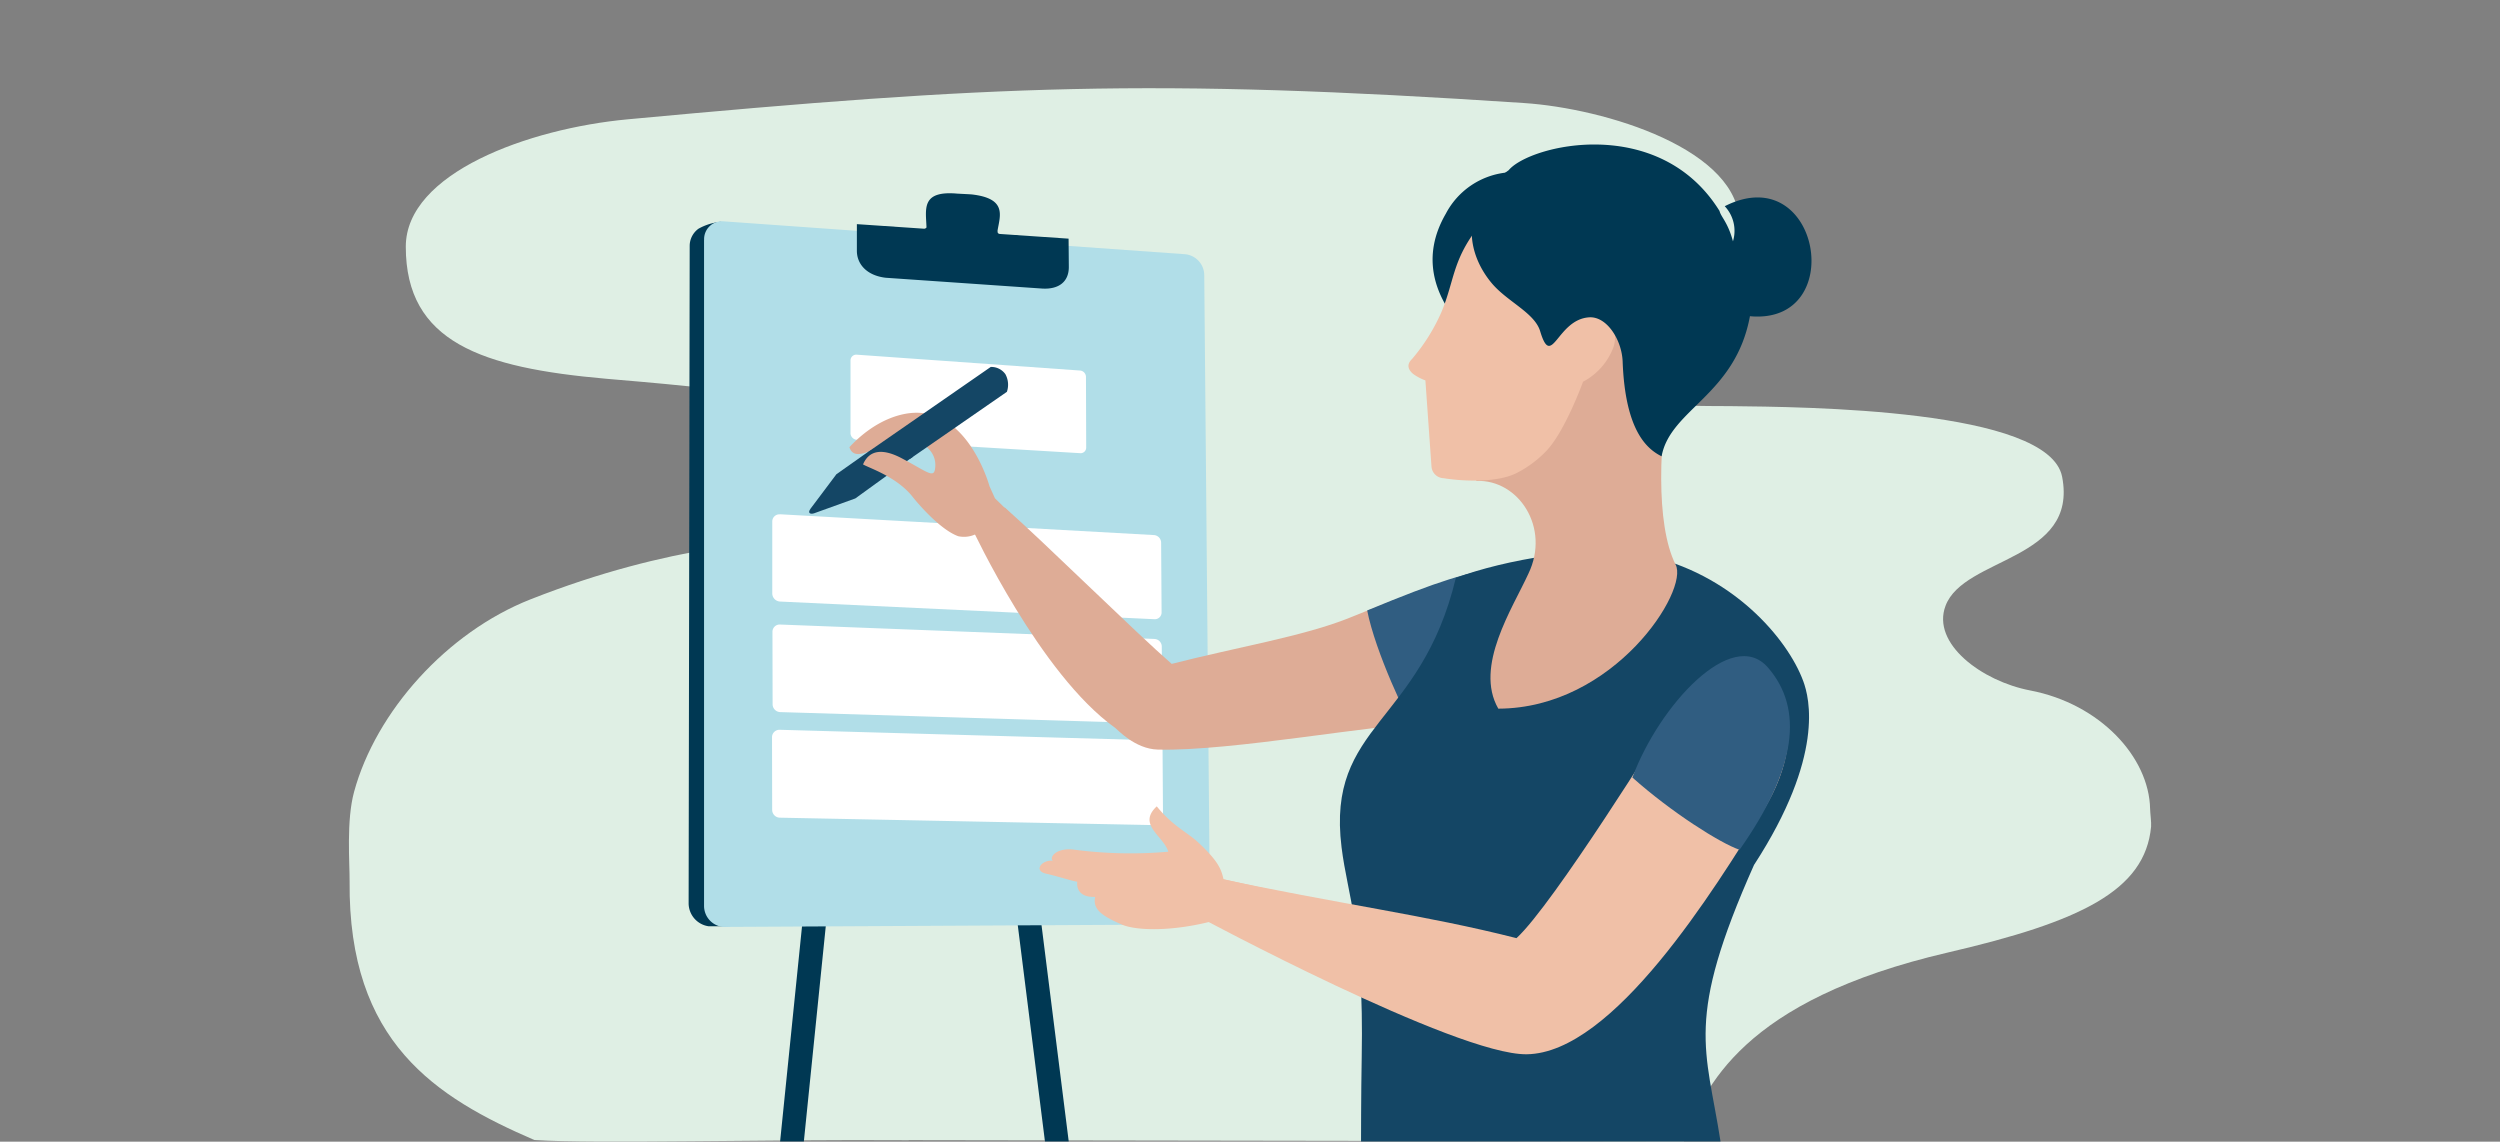<svg xmlns="http://www.w3.org/2000/svg" xmlns:xlink="http://www.w3.org/1999/xlink" width="300" height="137" viewBox="0 0 300 137">
  <rect x="0" y="0" width="300" height="137" fill="#808080" stroke="none"/>
  <defs>
    <clipPath id="clip-path">
      <rect id="長方形_61004" data-name="長方形 61004" width="300" height="137" transform="translate(533 1508)" fill="#fff"/>
    </clipPath>
  </defs>
  <g id="マスクグループ_858" data-name="マスクグループ 858" transform="translate(-533 -1508)" clip-path="url(#clip-path)">
    <g id="ワークスイッチデジタル_サービスサイト_図版_v02-03" transform="translate(533.695 1508)">
      <rect id="長方形_61009" data-name="長方形 61009" width="298.609" height="136.977" fill="none"/>
      <path id="パス_94230" data-name="パス 94230" d="M108.348,136.83c-17.615-.119-37.185.457-44.919-.027-11.862-5.132-22.345-11.734-22.172-31.039.018-2.2-.411-7.269.539-10.748C44.417,85.4,52.909,75.885,62.964,71.922c16.83-6.63,29.213-7.068,36.883-7.707,6.41-.53,13.707-2.182,14.337-8.474.694-6.986-33.851-9.561-42.161-10.292C57.092,44.134,48,41.056,48,29.605c0-8.84,14.739-14.182,26.637-15.287,43.9-4.082,62.6-4.94,107.536-1.954,9.7.639,26.153,5.57,25.87,14.72-.338,10.794-19.25,9.314-20.473,15.908-1.26,6.1,15.159,5.7,19.359,5.744,8.84.1,38.253.3,39.833,8.483,1.945,10.081-11.771,9.6-13.99,15.469-1.726,4.548,4.374,9.059,10.145,10.164,8.41,1.607,14.282,8.018,14.4,14.209.009.511.164,1.653.119,2.137-.721,7.68-8.447,11.4-24.373,15.1-24.729,5.744-29.249,16.209-31.678,22.665l-93.034-.146Z" fill="#dfefe4"/>
      <path id="パス_94231" data-name="パス 94231" d="M113.179,45.33h2.849l11.524,91.646H124.7Z" fill="#003853"/>
      <path id="パス_94232" data-name="パス 94232" d="M105.1,45.33h-2.849l-9.333,91.646h2.849Z" fill="#003853"/>
      <path id="パス_94233" data-name="パス 94233" d="M82.067,29.486a2.554,2.554,0,0,1,1.05-2.036,6.777,6.777,0,0,1,2.63-.831l55.959,7.214c1.278.091,1.963,1.306,1.963,2.63l-.447,57.658c0,.895.082,10.018.566,11.652-.374.11-6.155,3.434-6.566,3.406l-51.074,1.972H84.323a2.8,2.8,0,0,1-2.383-2.721L82.067,29.5Z" fill="#003853"/>
      <path id="パス_94234" data-name="パス 94234" d="M83.8,28.783a2.142,2.142,0,0,1,2.265-2.228l55.485,3.954a2.543,2.543,0,0,1,2.265,2.548l.676,75.648a2.142,2.142,0,0,1-2.265,2.228l-56.17.3a2.543,2.543,0,0,1-2.265-2.548v-79.9Z" fill="#b1dee8"/>
      <path id="パス_94235" data-name="パス 94235" d="M119.005,27.7c.3-1.808,1.178-3.872-3.059-4.365-.119-.018-1.635-.091-1.762-.1-4.347-.384-3.781,1.817-3.7,4.036,0,.073-.155.183-.3.174l-8.054-.548v3.2c0,1.607,1.2,2.968,3.452,3.233l18.821,1.3c1.854.1,3.205-.731,3.16-2.685l-.027-3.306s-8.164-.557-8.273-.566a.269.269,0,0,1-.237-.356Z" fill="#003853"/>
      <path id="パス_94236" data-name="パス 94236" d="M128.9,44.463a.774.774,0,0,1,.721.758l.027,8.493a.667.667,0,0,1-.721.667l-26.793-1.607a.812.812,0,0,1-.767-.776V43.239a.688.688,0,0,1,.767-.676l26.756,1.9Z" fill="#fff"/>
      <path id="パス_94237" data-name="パス 94237" d="M92.9,61.722a.853.853,0,0,0-.922.84v8.693a.982.982,0,0,0,.941.931l44.928,2.119a.809.809,0,0,0,.849-.822l-.055-8.374a.923.923,0,0,0-.858-.9L92.9,61.712Z" fill="#fff"/>
      <path id="パス_94238" data-name="パス 94238" d="M92.925,74.944A.868.868,0,0,0,92,75.8l.018,8.73a.944.944,0,0,0,.922.922l44.983,1.361a.823.823,0,0,0,.849-.84l-.055-8.4a.91.91,0,0,0-.868-.895L92.916,74.944Z" fill="#fff"/>
      <path id="パス_94239" data-name="パス 94239" d="M92.87,87.574a.888.888,0,0,0-.922.877l.018,8.757a.938.938,0,0,0,.931.913l45.111.895a.852.852,0,0,0,.858-.858l-.055-8.429a.9.9,0,0,0-.868-.886L92.879,87.574Z" fill="#fff"/>
      <path id="パス_94240" data-name="パス 94240" d="M119.891,60.909c4.712,4.155,15.688,14.994,20.017,18.757,7.689-1.972,15.88-3.324,21.3-5.516s9.725-3.963,15.113-4.675c-.557,1.078-7.031,18.811-6.968,17.515-3.991-.247-22.291,3.205-31.121,2.959-2.74-.073-4.849-2.429-5.114-2.612-8.986-6.383-17.095-23.788-17.095-23.788s.639-1.835,3.881-2.639Z" fill="#deac96"/>
      <path id="パス_94241" data-name="パス 94241" d="M163.367,73.255c.977,4.968,4.758,12.985,5.881,14.647,9.232-2.94,16.154-20.711,10.894-19.953C175.321,68.653,171.979,69.694,163.367,73.255Z" fill="#305d81"/>
      <path id="パス_94242" data-name="パス 94242" d="M209.812,103.755c8.456-13.031,6.621-20.008,5.89-22-1.863-5.086-8.556-13.022-19.222-15.186-6.228-1.269-16.766.639-22.473,2.776-4.237,17.652-15.551,17.5-13.716,32.326.731,5.908,2.694,9.771,2.42,25.14-.082,4.493-.082,10.164-.082,10.164h43.138c-1.744-11.25-4.319-14.474,4.036-33.221Z" fill="#144665"/>
      <path id="パス_94243" data-name="パス 94243" d="M176.453,57.713c.594-4.794,4.538-15.834,6.438-16.519,2.119-.767,6.438-6.785,7.936-6.109s5.78.393,9.059,9.634c-1.534,8.018-1.927,18.209.484,23.021,1.68,3.05-7.342,17.259-21.268,17.3-2.922-5.068,1.726-12.063,3.616-16.209,2.648-5.5-1.169-11.314-6.255-11.122Z" fill="#deac96"/>
      <path id="パス_94244" data-name="パス 94244" d="M162.043,108.969s-10.292-2.182-15.917-3.47c-.265-1.123-.539-2.091-3.068-4.438-1.269-1.178-3.059-1.954-4.94-4.3-2.365,2.2.785,3.525,1.388,5.443a51.7,51.7,0,0,1-11.387-.256c-2.082-.228-2.931.931-2.484,1.342-1.269-.155-2.429,1.224-.721,1.571.968.2,3.379.959,3.662.941-.073.575.055,1.9,2.146,1.826-.31,1.5.8,2.274,3.187,3.315,1.7.74,5.954.877,10.9-.411.484.265,21.935,9.022,21.935,9.022l-4.685-10.575Z" fill="#f0c0a7"/>
      <path id="パス_94245" data-name="パス 94245" d="M209.118,79.1c-4.612-.237-10.045,7.89-10.045,7.89s-13.378,21.56-17.789,25.587c-11.086-2.813-20.976-4.018-36.491-7.324-1.425-.192-1.781,4.685-1.781,4.685s31.021,16.675,39.486,16.574c10.392-.119,22.492-19.706,28.4-29.249,6.575-10.629.712-18.044-1.772-18.172Z" fill="#f0c0a7"/>
      <path id="パス_94246" data-name="パス 94246" d="M184.133,21.177A9.311,9.311,0,0,0,172.8,25.651c-5.99,10.346,6.894,17.871,7.57,18.19,1.7-8.812,3.762-22.665,3.762-22.665Z" fill="#003853"/>
      <path id="パス_94247" data-name="パス 94247" d="M189.256,45.814a7.747,7.747,0,0,0,3.68-4.2c1.05-3.434-2.913-6.392-5.945-2.356-4.712-1.242.849-14.09.849-14.09l-6.392-1.205s-2.182-.174-5.041,3.662c-2.8,3.762-2.593,6.082-4.091,9.734a22.743,22.743,0,0,1-3.561,5.716c-.42.4-.767,1.032.119,1.79a6.014,6.014,0,0,0,1.479.785s.63,8.922.731,10.328a1.505,1.505,0,0,0,1.452,1.406c1.708.283,5.981.667,8.62-.548a13.158,13.158,0,0,0,3.625-2.639c2.265-2.256,4.484-8.374,4.484-8.374Z" fill="#f0c0a7"/>
      <path id="パス_94248" data-name="パス 94248" d="M205.629,25.286c-7.241-11.625-22.729-7.917-25.286-4.858-6.21,4.438-4.9,10.109-2.055,13.524,1.854,2.237,5.159,3.561,5.835,5.79,1.406,4.685,2-1.425,5.89-1.662,2.109-.128,3.908,2.7,4.009,5.3.31,8.447,3.013,10.547,4.675,11.378,1.041-5.662,8.849-7.324,10.6-16.812,11.853,1.087,8.41-18.994-3.023-13.2a4.313,4.313,0,0,1,.986,4.21c-.621-2.319-1.461-2.94-1.616-3.662Z" fill="#003853"/>
      <path id="パス_94249" data-name="パス 94249" d="M195.192,93.3c4.657,4.155,10.52,7.872,12.858,8.675,6.885-9.771,7.707-16.939,3.4-21.88S198.406,84.642,195.192,93.3Z" fill="#305d81"/>
      <path id="パス_94250" data-name="パス 94250" d="M99.673,56.909s-2.676,3.552-3.1,4.128.027.694.429.557,4.94-1.781,4.94-1.781l6.94-5.022c-.822-.886-1.936-.877-3.7-1.772Z" fill="#144665"/>
      <path id="パス_94251" data-name="パス 94251" d="M118.695,59.786l-.648-1.434s-2.256-8.31-8.219-8.8c-2.274-.192-5.57.868-8.593,4.109.374,1.215,1.589.941,3.059.137,1.744-1.032,1.47.877,3.05-.639,1.05-1.014,4.657.32,4.155,3.169-.183,1.068-1.041.219-4-1.342-3.224-1.7-4.246-.146-4.63.74.594.393,4.118,1.479,6.018,3.981,0,0,3,3.771,5.406,4.639a3.263,3.263,0,0,0,2.082-.237l5.214,8.949,6.063-4.52L118.7,59.795Z" fill="#deac96"/>
      <path id="パス_94252" data-name="パス 94252" d="M119.946,44.892a2.08,2.08,0,0,0-1.753-.858L103.445,54.252a7.6,7.6,0,0,1,5.1.785l11.588-8.018a2.631,2.631,0,0,0-.183-2.119Z" fill="#144665"/>
    </g>
  </g>
</svg>
